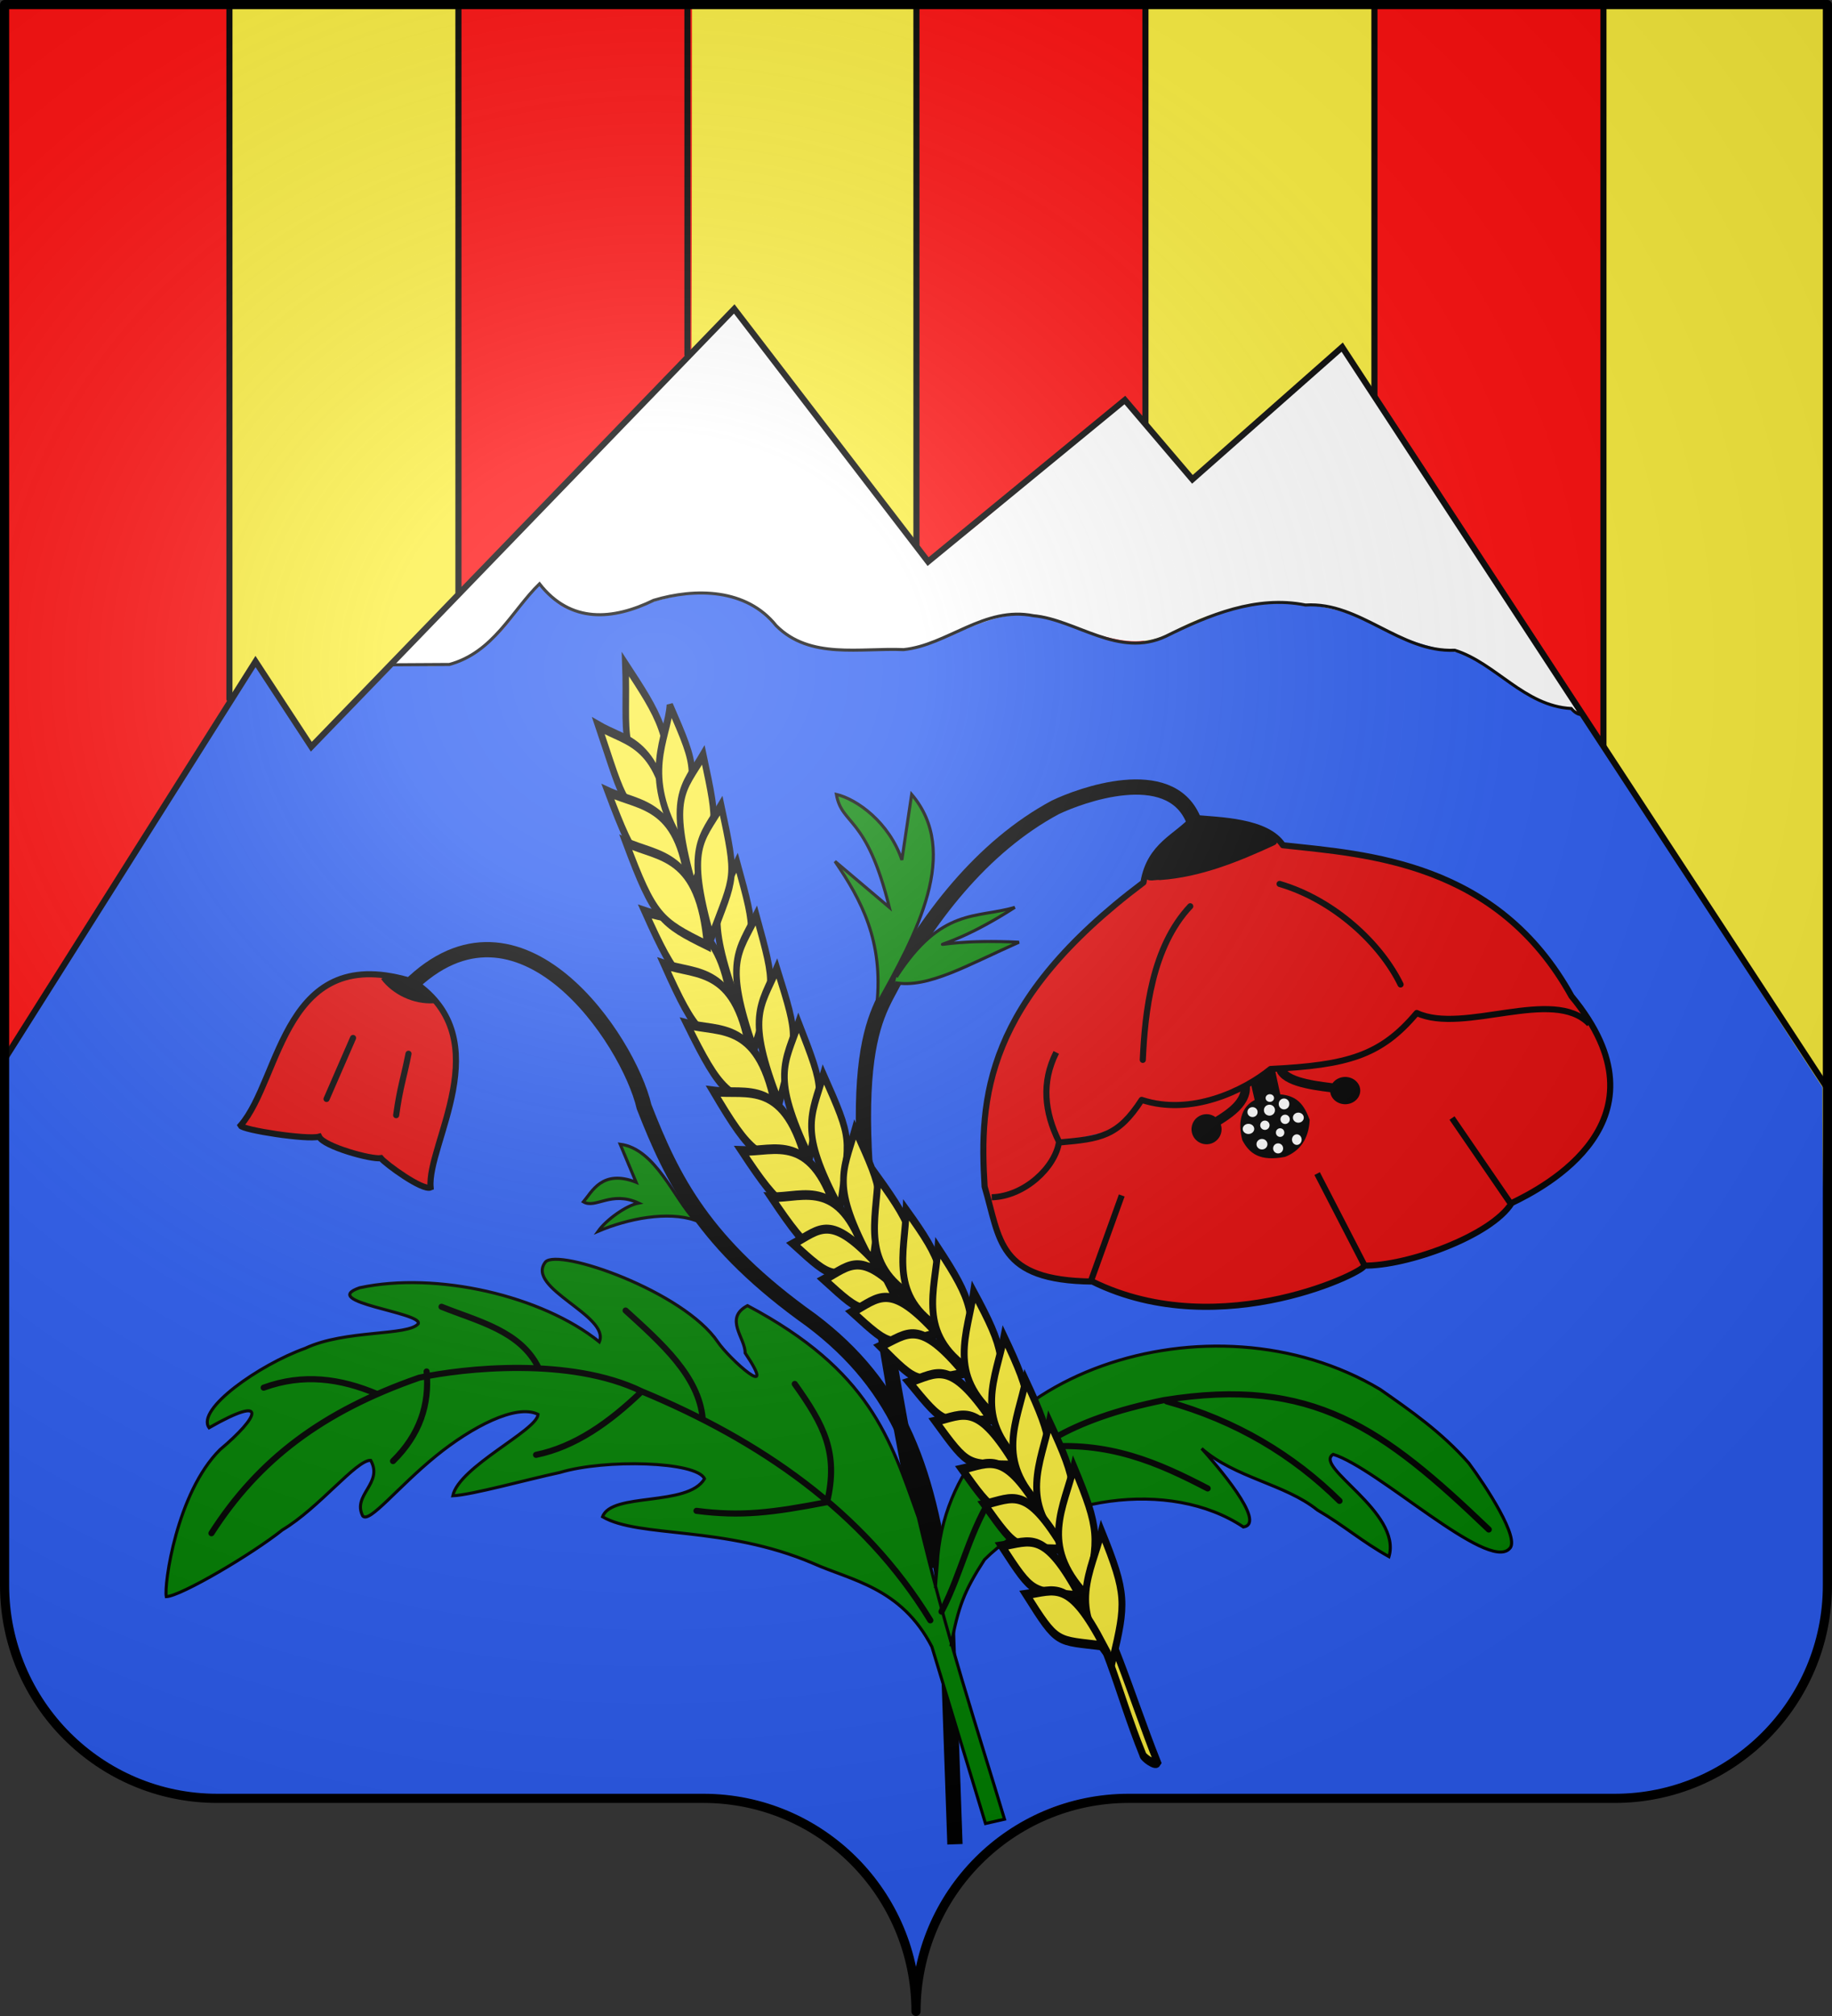 <?xml version="1.0" encoding="UTF-8" standalone="no"?>
<svg
   xmlns:dc="http://purl.org/dc/elements/1.1/"
   xmlns:cc="http://creativecommons.org/ns#"
   xmlns:rdf="http://www.w3.org/1999/02/22-rdf-syntax-ns#"
   xmlns:svg="http://www.w3.org/2000/svg"
   xmlns="http://www.w3.org/2000/svg"
   xmlns:xlink="http://www.w3.org/1999/xlink"
   xmlns:sodipodi="http://sodipodi.sourceforge.net/DTD/sodipodi-0.dtd"
   xmlns:inkscape="http://www.inkscape.org/namespaces/inkscape"
   height="660"
   width="600"
   version="1.0"
   id="svg2"
   sodipodi:version="0.32"
   inkscape:version="0.91 r13725"
   sodipodi:docname="Blason_ville_fr_Domancy.svg"
   inkscape:output_extension="org.inkscape.output.svg.inkscape"
   style="display:inline">
  <rect width="100%" height="100%" fill="#333333" stroke="none"/>
  <sodipodi:namedview
     inkscape:window-height="711"
     inkscape:window-width="1280"
     inkscape:pageshadow="2"
     inkscape:pageopacity="0.0"
     guidetolerance="1"
     gridtolerance="1"
     objecttolerance="1"
     borderopacity="1.0"
     bordercolor="#666666"
     pagecolor="#ffffff"
     id="base"
     showgrid="false"
     height="660px"
     inkscape:zoom="0.77026513"
     inkscape:cx="300.00006"
     inkscape:cy="330.42677"
     inkscape:window-x="0"
     inkscape:window-y="0"
     inkscape:current-layer="layer2"
     inkscape:showpageshadow="false"
     inkscape:window-maximized="1"
     inkscape:snap-global="false"
     inkscape:snap-from-guide="true" />
  <defs
     id="defs6">
    <linearGradient
       id="linearGradient2893">
      <stop
         style="stop-color:white;stop-opacity:0.314;"
         offset="0"
         id="stop2895" />
      <stop
         id="stop2897"
         offset="0.19"
         style="stop-color:white;stop-opacity:0.251;" />
      <stop
         style="stop-color:#6b6b6b;stop-opacity:0.125;"
         offset="0.6"
         id="stop2901" />
      <stop
         style="stop-color:black;stop-opacity:0.125;"
         offset="1"
         id="stop2899" />
    </linearGradient>
    <radialGradient
       inkscape:collect="always"
       xlink:href="#linearGradient2893"
       id="radialGradient11919"
       gradientUnits="userSpaceOnUse"
       gradientTransform="matrix(1.551,0,0,1.35,-227.894,-51.264)"
       cx="285.186"
       cy="200.448"
       fx="285.186"
       fy="200.448"
       r="300" />
    <clipPath
       clipPathUnits="userSpaceOnUse"
       id="clipPath4004">
      <path
         inkscape:connector-curvature="0"
         sodipodi:nodetypes="cssccccssc"
         d="m 300,658.5 c 0,-38.504 31.203,-69.754 69.65,-69.754 38.447,0 120.753,0 159.2,0 38.447,0 69.65,-31.25 69.65,-69.754 l 0,-517.493 L 1.5,1.5 1.5,518.993 c 0,38.504 31.203,69.754 69.65,69.754 38.447,0 120.753,0 159.2,0 38.447,0 69.65,31.25 69.65,69.754 z"
         style="fill:none;stroke:#000000;stroke-width:3;stroke-linecap:round;stroke-linejoin:round;stroke-miterlimit:4;stroke-opacity:1;stroke-dasharray:none;stroke-dashoffset:0"
         id="path4006" />
    </clipPath>
    <clipPath
       clipPathUnits="userSpaceOnUse"
       id="clipPath4008">
      <path
         inkscape:connector-curvature="0"
         sodipodi:nodetypes="cssccccssc"
         d="m 300,658.5 c 0,-38.504 31.203,-69.754 69.65,-69.754 38.447,0 120.753,0 159.2,0 38.447,0 69.65,-31.25 69.65,-69.754 l 0,-517.493 L 1.5,1.5 1.5,518.993 c 0,38.504 31.203,69.754 69.65,69.754 38.447,0 120.753,0 159.2,0 38.447,0 69.65,31.25 69.65,69.754 z"
         style="fill:none;stroke:#000000;stroke-width:3;stroke-linecap:round;stroke-linejoin:round;stroke-miterlimit:4;stroke-opacity:1;stroke-dasharray:none;stroke-dashoffset:0"
         id="path4010" />
    </clipPath>
    <clipPath
       clipPathUnits="userSpaceOnUse"
       id="clipPath4012">
      <path
         inkscape:connector-curvature="0"
         sodipodi:nodetypes="cssccccssc"
         d="m 300,658.5 c 0,-38.504 31.203,-69.754 69.65,-69.754 38.447,0 120.753,0 159.2,0 38.447,0 69.65,-31.25 69.65,-69.754 l 0,-517.493 L 1.5,1.5 1.5,518.993 c 0,38.504 31.203,69.754 69.65,69.754 38.447,0 120.753,0 159.2,0 38.447,0 69.65,31.25 69.65,69.754 z"
         style="fill:none;stroke:#000000;stroke-width:3;stroke-linecap:round;stroke-linejoin:round;stroke-miterlimit:4;stroke-opacity:1;stroke-dasharray:none;stroke-dashoffset:0"
         id="path4014" />
    </clipPath>
    <clipPath
       clipPathUnits="userSpaceOnUse"
       id="clipPath4016">
      <path
         inkscape:connector-curvature="0"
         sodipodi:nodetypes="cssccccssc"
         d="m 300,658.5 c 0,-38.504 31.203,-69.754 69.65,-69.754 38.447,0 120.753,0 159.2,0 38.447,0 69.65,-31.25 69.65,-69.754 l 0,-517.493 L 1.5,1.5 1.5,518.993 c 0,38.504 31.203,69.754 69.65,69.754 38.447,0 120.753,0 159.2,0 38.447,0 69.65,31.25 69.65,69.754 z"
         style="fill:none;stroke:#000000;stroke-width:3;stroke-linecap:round;stroke-linejoin:round;stroke-miterlimit:4;stroke-opacity:1;stroke-dasharray:none;stroke-dashoffset:0"
         id="path4018" />
    </clipPath>
    <clipPath
       clipPathUnits="userSpaceOnUse"
       id="clipPath4020">
      <path
         inkscape:connector-curvature="0"
         sodipodi:nodetypes="cssccccssc"
         d="m 300,658.5 c 0,-38.504 31.203,-69.754 69.65,-69.754 38.447,0 120.753,0 159.2,0 38.447,0 69.65,-31.25 69.65,-69.754 l 0,-517.493 L 1.5,1.5 1.5,518.993 c 0,38.504 31.203,69.754 69.65,69.754 38.447,0 120.753,0 159.2,0 38.447,0 69.65,31.25 69.65,69.754 z"
         style="fill:none;stroke:#000000;stroke-width:3;stroke-linecap:round;stroke-linejoin:round;stroke-miterlimit:4;stroke-opacity:1;stroke-dasharray:none;stroke-dashoffset:0"
         id="path4022" />
    </clipPath>
    <clipPath
       clipPathUnits="userSpaceOnUse"
       id="clipPath4024">
      <path
         inkscape:connector-curvature="0"
         sodipodi:nodetypes="cssccccssc"
         d="m 300,658.5 c 0,-38.504 31.203,-69.754 69.65,-69.754 38.447,0 120.753,0 159.2,0 38.447,0 69.65,-31.25 69.65,-69.754 l 0,-517.493 L 1.5,1.5 1.5,518.993 c 0,38.504 31.203,69.754 69.65,69.754 38.447,0 120.753,0 159.2,0 38.447,0 69.65,31.25 69.65,69.754 z"
         style="fill:none;stroke:#000000;stroke-width:3;stroke-linecap:round;stroke-linejoin:round;stroke-miterlimit:4;stroke-opacity:1;stroke-dasharray:none;stroke-dashoffset:0"
         id="path4026" />
    </clipPath>
    <clipPath
       clipPathUnits="userSpaceOnUse"
       id="clipPath4028">
      <path
         inkscape:connector-curvature="0"
         sodipodi:nodetypes="cssccccssc"
         d="m 300,658.5 c 0,-38.504 31.203,-69.754 69.65,-69.754 38.447,0 120.753,0 159.2,0 38.447,0 69.65,-31.25 69.65,-69.754 l 0,-517.493 L 1.5,1.5 1.5,518.993 c 0,38.504 31.203,69.754 69.65,69.754 38.447,0 120.753,0 159.2,0 38.447,0 69.65,31.25 69.65,69.754 z"
         style="fill:none;stroke:#000000;stroke-width:3;stroke-linecap:round;stroke-linejoin:round;stroke-miterlimit:4;stroke-opacity:1;stroke-dasharray:none;stroke-dashoffset:0"
         id="path4030" />
    </clipPath>
  </defs>
  <g
     inkscape:groupmode="layer"
     id="layer1"
     inkscape:label="Fond écu"
     style="display:inline">
    <g
       id="g4633">
      <path
         inkscape:connector-curvature="0"
         sodipodi:nodetypes="cssccccssc"
         d="m 300,658.5 c 0,-38.504 31.203,-69.754 69.65,-69.754 38.447,0 120.753,0 159.2,0 38.447,0 69.65,-31.25 69.65,-69.754 l 0,-517.493 L 1.5,1.5 1.5,518.993 c 0,38.504 31.203,69.754 69.65,69.754 38.447,0 120.753,0 159.2,0 38.447,0 69.65,31.25 69.65,69.754 z"
         style="fill:#ff0909;fill-opacity:1;fill-rule:nonzero;stroke:none;display:inline"
         id="path1572" />
      <path
         style="fill:#fcef3c;fill-opacity:1;fill-rule:evenodd;stroke:none;display:inline"
         d="m 524.786,2.248 c 0,195.408 0,390.817 0,586.225 36.156,1.637 72.568,-28.313 71.976,-63.842 2.22,-136.623 0.639,-273.283 1.124,-409.92 -0.282,-37.565 0.562,-75.573 -0.42,-112.862 -24.163,0.27 -48.807,-0.534 -72.68,0.399 z"
         id="path4121"
         inkscape:connector-curvature="0"
         clip-path="none" />
      <path
         inkscape:connector-curvature="0"
         id="path4119"
         d="m 374.73,-0.334 c 0,196.144 0,392.289 0,588.433 24.657,0.662 50.517,0.67 75.173,0 0,-196.144 0,-392.289 0,-588.433 -24.612,-0.662 -50.573,-0.668 -75.173,0 z"
         style="fill:#fcef3c;fill-opacity:1;fill-rule:evenodd;stroke:none;display:inline" />
      <path
         sodipodi:nodetypes="cccccc"
         inkscape:connector-curvature="0"
         id="path4117"
         d="m 226.63,1.147 c 0,197.388 -1.476,389.611 -1.476,586.999 35.95,3.166 57.753,13.37 66.925,38.466 1.779,1.501 5.762,16.149 7.04,10.918 0.589,-212.126 0.268,-424.255 0.358,-636.382 -23.849,-0.672 -49.008,-0.672 -72.848,0 z"
         style="fill:#fcef3c;fill-opacity:1;fill-rule:evenodd;stroke:none;display:inline" />
      <path
         inkscape:connector-curvature="0"
         id="path4115"
         d="m 75.099,0.772 c 0,195.899 0,391.798 0,587.697 24.536,0.661 50.269,0.669 74.804,0 0,-195.899 0,-391.798 0,-587.697 -24.491,-0.661 -50.324,-0.668 -74.804,0 z"
         style="fill:#fcef3c;fill-opacity:1;fill-rule:evenodd;stroke:none;display:inline" />
      <g
         id="g4344">
        <g
           id="g4363">
          <path
             sodipodi:nodetypes="cc"
             transform="translate(-1.359,-0.68)"
             style="fill:none;stroke:#000000;stroke-width:2;stroke-linecap:round;stroke-linejoin:round;stroke-miterlimit:4;stroke-opacity:1;stroke-dasharray:none;stroke-dashoffset:0;display:inline"
             d="m 376.5,139.607 0,-138.02"
             id="use3831"
             inkscape:connector-curvature="0"
             clip-path="url(#clipPath4004)" />
          <path
             sodipodi:nodetypes="cc"
             transform="translate(-1.359,-0.68)"
             style="fill:none;stroke:#000000;stroke-width:2;stroke-linecap:round;stroke-linejoin:round;stroke-miterlimit:4;stroke-opacity:1;stroke-dasharray:none;stroke-dashoffset:0;display:inline"
             d="m 526.5,244.951 0,-243.364"
             id="use3829"
             inkscape:connector-curvature="0"
             clip-path="url(#clipPath4008)" />
          <path
             sodipodi:nodetypes="cc"
             transform="translate(-1.359,-0.68)"
             style="fill:none;stroke:#000000;stroke-width:2;stroke-linecap:round;stroke-linejoin:round;stroke-miterlimit:4;stroke-opacity:1;stroke-dasharray:none;stroke-dashoffset:0;display:inline"
             d="m 226.5,116.764 0,-115.177"
             id="use3823"
             inkscape:connector-curvature="0"
             clip-path="url(#clipPath4012)" />
          <path
             sodipodi:nodetypes="cc"
             transform="translate(-1.359,-0.68)"
             style="fill:none;stroke:#000000;stroke-width:2;stroke-linecap:round;stroke-linejoin:round;stroke-miterlimit:4;stroke-opacity:1;stroke-dasharray:none;stroke-dashoffset:0;display:inline"
             d="m 451.5,130.47 0,-128.883"
             id="use3821"
             inkscape:connector-curvature="0"
             clip-path="url(#clipPath4016)" />
          <path
             sodipodi:nodetypes="cc"
             transform="translate(-1.359,-0.68)"
             style="fill:none;stroke:#000000;stroke-width:2;stroke-linecap:round;stroke-linejoin:round;stroke-miterlimit:4;stroke-opacity:1;stroke-dasharray:none;stroke-dashoffset:0;display:inline"
             d="m 301.5,178.977 0,-177.39"
             id="use3815"
             inkscape:connector-curvature="0"
             clip-path="url(#clipPath4020)" />
          <path
             sodipodi:nodetypes="cc"
             transform="translate(-1.359,-0.68)"
             style="fill:none;stroke:#000000;stroke-width:2;stroke-linecap:round;stroke-linejoin:round;stroke-miterlimit:4;stroke-opacity:1;stroke-dasharray:none;stroke-dashoffset:0;display:inline"
             d="m 76.5,229.539 0,-227.952"
             id="use3813"
             inkscape:connector-curvature="0"
             clip-path="url(#clipPath4024)" />
          <path
             sodipodi:nodetypes="cc"
             transform="translate(-1.359,-0.68)"
             style="fill:none;stroke:#000000;stroke-width:2;stroke-linecap:round;stroke-linejoin:round;stroke-miterlimit:4;stroke-opacity:1;stroke-dasharray:none;stroke-dashoffset:0;display:inline"
             d="m 151.5,194.672 0,-193.085"
             id="path2014"
             inkscape:connector-curvature="0"
             clip-path="url(#clipPath4028)" />
        </g>
      </g>
      <path
         sodipodi:nodetypes="cccccccccccccccccccccccccc"
         inkscape:connector-curvature="0"
         id="path4379"
         d="m 167.204,203.03 c -7.103,9.188 -17.083,16.415 -29.468,14.713 -13.462,-2.052 -14.573,4.586 -19.503,10.6 -5.688,5.87 -10.019,10.874 -16.174,16.073 C 96.047,235.664 90.43,225.42 83.913,217.094 56.612,258.635 28.52,304.184 1.855,346.383 2.371,406.414 -0.747,462.703 1.463,522.699 c 1.03,27.954 19.819,52.035 53.401,63.948 62.474,3.571 124.002,1.846 187.078,2.354 22.319,1.553 39.025,18.479 50.139,36.635 3.708,3.908 3.665,16.538 8.42,19.008 2.765,-5.804 5.119,-18.294 9.179,-23.829 12.449,-19.15 33.697,-33.652 57.3,-32.653 58,-2 112.901,2.998 170.868,0.115 37.705,-7.632 61.989,-36.928 60.629,-68.731 1.476,-54.718 -1.752,-108.938 -1.624,-163.646 -26.672,-40.677 -51.922,-81.216 -78.657,-121.842 -3.518,-1.988 -35.03,-17.658 -41.674,-21.257 -18.612,-5.967 -45.205,-19.393 -65.719,-14.635 -17.777,0.9 -32.679,17.61 -50.174,10.665 -13.944,-7.098 -30.429,-12.354 -45.038,-2.831 -14.711,8.607 -32.25,7.533 -48.498,6.041 -12.709,-3.073 -17.799,-18.337 -35.823,-17.579 -14.64,-2.522 -32.446,13.074 -47.969,3.537 -6.625,-11.025 -10.676,-6.354 -14.52,1.784 -0.746,0.825 -0.831,2.421 -1.577,3.246 z"
         style="fill:#2b5df2;fill-opacity:1;fill-rule:evenodd;stroke:none;display:inline" />
      <path
         sodipodi:nodetypes="ccsccccccccccsccccccccc"
         inkscape:connector-curvature="0"
         id="path4381"
         d="m 238.484,103.058 c -36.775,36.686 -74.019,77.033 -110.231,114.34 7.194,0.217 14.252,1.019 20.025,-0.521 5.228,-1.395 10.113,-4.228 13.412,-8.541 5.672,-4.968 9.359,-12.938 14.904,-17.419 8.732,10.011 19.311,12.821 29.473,8.478 15.82,-5.037 33.536,-10.156 46.443,3.453 11.472,12.943 30.813,10.016 45.894,9.39 15.892,-3.563 30.517,-15.741 47.45,-9.332 20.109,7.626 28.096,9.975 41.288,2.305 21.195,-10.602 47.307,-10.403 68.122,1.608 7.69,3.568 13.859,5.343 25.126,7.32 4.651,2.052 9.329,5.848 13.64,8.924 3.001,1.583 7.245,4.811 11.764,6.711 4.883,2.053 9.994,2.738 11.621,3.281 -6.486,-13.027 -19.478,-28.442 -27.21,-41.208 -16.86,-25.357 -33.322,-53.059 -50.662,-77.737 -16.158,14.332 -33.215,28.386 -49.09,43.033 -7.513,-8.168 -13.629,-19.052 -22.053,-25.826 -22,16.318 -41.426,36.808 -63.996,52.391 -21.089,-26.764 -41.839,-55.692 -63.672,-81.791 l -0.818,0.042 z"
         style="fill:#ffffff;fill-opacity:1;fill-rule:evenodd;stroke:none;display:inline" />
      <path
         sodipodi:nodetypes="ccccccccccc"
         clip-path="none"
         style="fill:none;stroke:#000000;stroke-width:2;stroke-linecap:butt;stroke-linejoin:miter;stroke-miterlimit:4;stroke-opacity:1;stroke-dasharray:none;display:inline"
         d="m 1.037,347.459 82.648,-130.891 18.276,27.895 138.512,-143.322 59.743,77.847 m 0,0 3.742,4.876 64.447,-52.904 22.123,25.971 49.056,-43.285 158.712,242.396"
         id="path4290"
         inkscape:connector-curvature="0" />
      <path
         sodipodi:nodetypes="cccccccccccc"
         inkscape:connector-curvature="0"
         id="path4279"
         d="m 128.644,217.641 c 5.771,0 12.753,-0.11 18.525,-0.11 14.432,-3.934 20.391,-17.466 29.519,-26.406 10.213,13.09 24.09,11.879 37.387,5.403 13.713,-4.102 30.384,-3.877 40.114,8.277 11.064,11.18 27.655,7.243 41.739,7.87 14.381,-1.463 26.439,-14.332 42.594,-11.086 13.954,1.268 27.887,14.012 43.313,6.711 14.112,-7.007 29.682,-13.439 45.738,-10.228 17.862,-1.114 30.952,15.598 48.868,14.807 13.44,4.175 22.705,18.233 38.169,19.08 0.903,1.057 2.306,2.273 3.848,1.924"
         style="fill:none;stroke:#000000;stroke-width:1px;stroke-linecap:butt;stroke-linejoin:miter;stroke-opacity:1;display:inline" />
    </g>
  </g>
  <g
     inkscape:groupmode="layer"
     id="layer2"
     inkscape:label="Meubles"
     style="display:inline">
    <g
       transform="matrix(0.965,0.26,-0.26,0.965,93.453,-8.135)"
       style="fill:none"
       id="g3122">
      <path
         sodipodi:nodetypes="cccccc"
         inkscape:connector-curvature="0"
         id="path3858"
         d="m 126.63,307.51 c 31.925,11.036 17.732,50.201 22.647,63.553 -2.253,1.804 -16.136,-3.542 -18.231,-5.03 -2.962,1.311 -19.089,1.183 -21.378,-1.521 -3.459,2.053 -24.701,4.419 -25.811,3.189 8.985,-18.421 -2.422,-62.352 42.774,-60.191 z"
         style="fill:#e20909;fill-opacity:1;stroke:#000000;stroke-width:2;stroke-linecap:round;stroke-linejoin:miter;stroke-miterlimit:4;stroke-opacity:1;stroke-dasharray:none" />
      <path
         inkscape:connector-curvature="0"
         id="path3901"
         d="m 130.887,330.655 c 0.563,7.892 0.152,11.262 1.33,20.484"
         style="fill:none;stroke:#000000;stroke-width:2;stroke-linecap:round;stroke-linejoin:miter;stroke-miterlimit:4;stroke-opacity:1;stroke-dasharray:none" />
      <path
         inkscape:connector-curvature="0"
         id="path3899"
         d="m 111.999,330.389 -3.192,21.548"
         style="fill:none;stroke:#000000;stroke-width:2;stroke-linecap:round;stroke-linejoin:miter;stroke-miterlimit:4;stroke-opacity:1;stroke-dasharray:none" />
    </g>
    <g
       id="g4655">
      <path
         sodipodi:nodetypes="cc"
         inkscape:connector-curvature="0"
         id="path3905"
         d="m 375.086,288.216 c 15.138,0.4 29.949,-5.736 43.935,-12.247"
         style="fill:none;stroke:#000000;stroke-width:2;stroke-linecap:butt;stroke-linejoin:miter;stroke-miterlimit:4;stroke-opacity:1;stroke-dasharray:none" />
      <path
         inkscape:connector-curvature="0"
         d="m 494.72,393.962 -19.165,-27.936 m -28.585,48.4 -15.592,-30.209 m -74.062,35.082 10.07,-27.936 m -42.586,0.602 c 10.788,-0.289 20.856,-9.876 22.048,-18.161 -4.819,-9.753 -5.837,-19.506 -0.914,-29.26 m 174.615,-9.303 c -11.801,-12.327 -41.152,3.524 -56.552,-3.603 -11.758,13.977 -22.585,17.076 -47.872,18.328 -8.745,7.131 -26.064,15.447 -42.215,10.117 -7.748,11.962 -13.331,12.754 -27.04,13.944 m 44.073,-106.267 c -5.404,6.282 -14.344,8.751 -16.452,21.148 -51.96,39.013 -53.804,70.609 -52.023,99.562 5.16,17.243 4.043,30.744 35.295,31.086 42.514,20.922 91.584,-4.368 88.868,-5.225 13.975,0.257 41.725,-9.68 48.461,-20.481 10.486,-5.05 53.239,-27.006 19.593,-67.708 -24.329,-44.005 -66.87,-46.427 -94.524,-49.424 -5.296,-8.073 -20.784,-8.157 -29.218,-8.959 z"
         style="fill:#e20909;fill-opacity:1;stroke:#000000;stroke-width:2;stroke-linecap:butt;stroke-linejoin:round;stroke-miterlimit:4;stroke-opacity:1;stroke-dasharray:none"
         id="path3924" />
      <path
         sodipodi:nodetypes="cc"
         inkscape:connector-curvature="0"
         id="path3923"
         d="m 438.589,356.432 c -6.539,-0.865 -16.358,-1.726 -18.897,-5.791"
         style="fill:none;stroke:#000000;stroke-width:3;stroke-linecap:round;stroke-linejoin:miter;stroke-miterlimit:4;stroke-opacity:1;stroke-dasharray:none" />
      <path
         sodipodi:nodetypes="cc"
         inkscape:connector-curvature="0"
         id="path3921"
         d="m 396.224,368.623 c 3.995,-2.631 12.31,-6.698 11.615,-13.238"
         style="fill:none;stroke:#000000;stroke-width:3;stroke-linecap:butt;stroke-linejoin:miter;stroke-miterlimit:4;stroke-opacity:1;stroke-dasharray:none" />
      <path
         d="m 444.99,357.041 a 4.419,3.962 0 1 1 -8.839,0 4.419,3.962 0 1 1 8.839,0 z"
         sodipodi:ry="3.9622362"
         sodipodi:rx="4.4194174"
         sodipodi:cy="357.04132"
         sodipodi:cx="440.57019"
         id="path3919"
         style="fill:#000000;fill-opacity:1;fill-rule:evenodd;stroke:#000000;stroke-width:1;stroke-linecap:round;stroke-linejoin:miter;stroke-miterlimit:4;stroke-opacity:1;stroke-dasharray:none"
         sodipodi:type="arc" />
      <path
         d="m 399.576,369.69 a 4.419,4.419 0 1 1 -8.839,0 4.419,4.419 0 1 1 8.839,0 z"
         sodipodi:ry="4.4194174"
         sodipodi:rx="4.4194174"
         sodipodi:cy="369.69"
         sodipodi:cx="395.15686"
         id="path3917"
         style="fill:#000000;fill-opacity:1;fill-rule:evenodd;stroke:#000000;stroke-width:1;stroke-linecap:round;stroke-linejoin:miter;stroke-miterlimit:4;stroke-opacity:1;stroke-dasharray:none"
         sodipodi:type="arc" />
      <path
         sodipodi:nodetypes="ccccccc"
         inkscape:connector-curvature="0"
         id="path3915"
         d="m 410.516,353.952 1.557,6.747 c -5.239,2.15 -5.44,7.637 -4.267,12.191 2.068,3.837 4.926,6.344 12.801,4.877 4.359,-1.759 6.968,-5.239 7.315,-10.972 -2.169,-6.012 -4.87,-7.229 -9.448,-7.62 l -1.876,-8.676"
         style="fill:#000000;fill-opacity:1;stroke:#000000;stroke-width:2;stroke-linecap:butt;stroke-linejoin:miter;stroke-miterlimit:4;stroke-opacity:1;stroke-dasharray:none" />
      <path
         sodipodi:nodetypes="cc"
         inkscape:connector-curvature="0"
         id="path3913"
         d="m 419.083,289.379 c 17.916,5.287 33.083,19.504 39.622,32.917"
         style="fill:none;stroke:#000000;stroke-width:2;stroke-linecap:round;stroke-linejoin:miter;stroke-miterlimit:4;stroke-opacity:1;stroke-dasharray:none" />
      <path
         sodipodi:nodetypes="cc"
         inkscape:connector-curvature="0"
         id="path3911"
         d="m 389.823,296.693 c -12.591,13.395 -14.839,34.66 -15.544,50.29"
         style="fill:none;stroke:#000000;stroke-width:2;stroke-linecap:round;stroke-linejoin:miter;stroke-miterlimit:4;stroke-opacity:1;stroke-dasharray:none" />
      <path
         inkscape:connector-curvature="0"
         id="path3929"
         d="m 392.469,268.972 c -2.079,-0.336 -2.872,1.862 -4.391,2.781 -4.814,4.009 -10.26,8.102 -11.96,14.452 -0.785,1.852 2.649,0.622 3.816,0.911 12.927,-0.905 25.144,-5.841 36.794,-11.21 1.257,-0.377 0.228,-1.428 -0.467,-1.753 -6.265,-3.853 -13.872,-4.372 -21.03,-5.115 -0.92,-0.044 -1.841,-0.092 -2.762,-0.067 z"
         style="fill:#000000;fill-opacity:1;fill-rule:evenodd;stroke:#000000;stroke-width:2;stroke-linecap:round;stroke-linejoin:miter;stroke-miterlimit:4;stroke-opacity:1;stroke-dasharray:none" />
      <path
         transform="matrix(1.233,0,0,1.207,-98.82,-76.999)"
         d="m 413.292,369.995 a 1.524,1.372 0 1 1 -3.048,0 1.524,1.372 0 1 1 3.048,0 z"
         sodipodi:ry="1.3715433"
         sodipodi:rx="1.523937"
         sodipodi:cy="369.99478"
         sodipodi:cx="411.76779"
         id="path3935"
         style="fill:#ffffff;fill-opacity:1;fill-rule:evenodd;stroke:none"
         sodipodi:type="arc" />
      <path
         transform="matrix(1.311,0,0,1.14,-129.864,-51.917)"
         d="m 417.559,364.356 a 1.372,1.524 0 1 1 -2.743,0 1.372,1.524 0 1 1 2.743,0 z"
         sodipodi:ry="1.523937"
         sodipodi:rx="1.3715433"
         sodipodi:cy="364.35623"
         sodipodi:cx="416.18719"
         id="path3937"
         style="fill:#ffffff;fill-opacity:1;fill-rule:evenodd;stroke:none"
         sodipodi:type="arc" />
      <path
         transform="translate(-0.284,-2.559)"
         d="m 420.911,373.347 a 1.372,1.372 0 1 1 -2.743,0 1.372,1.372 0 1 1 2.743,0 z"
         sodipodi:ry="1.3715433"
         sodipodi:rx="1.3715433"
         sodipodi:cy="373.34744"
         sodipodi:cx="419.53986"
         id="path3939"
         style="fill:#ffffff;fill-opacity:1;fill-rule:evenodd;stroke:none"
         sodipodi:type="arc" />
      <path
         transform="translate(-1.848,-1.564)"
         d="m 424.264,368.014 a 1.524,1.524 0 1 1 -3.048,0 1.524,1.524 0 1 1 3.048,0 z"
         sodipodi:ry="1.523937"
         sodipodi:rx="1.523937"
         sodipodi:cy="368.01367"
         sodipodi:cx="422.74014"
         id="path3941"
         style="fill:#ffffff;fill-opacity:1;fill-rule:evenodd;stroke:none"
         sodipodi:type="arc" />
      <path
         transform="matrix(1.259,0,0,1.259,-110.353,-95.206)"
         d="m 423.045,362.68 a 1.372,1.372 0 1 1 -2.743,0 1.372,1.372 0 1 1 2.743,0 z"
         sodipodi:ry="1.3715433"
         sodipodi:rx="1.3715433"
         sodipodi:cy="362.67987"
         sodipodi:cx="421.67337"
         id="path3943"
         style="fill:#ffffff;fill-opacity:1;fill-rule:evenodd;stroke:none"
         sodipodi:type="arc" />
      <path
         transform="translate(-2.986,-0.853)"
         d="m 418.778,369.233 a 1.524,1.524 0 1 1 -3.048,0 1.524,1.524 0 1 1 3.048,0 z"
         sodipodi:ry="1.523937"
         sodipodi:rx="1.523937"
         sodipodi:cy="369.23282"
         sodipodi:cx="417.25397"
         id="path3945"
         style="fill:#ffffff;fill-opacity:1;fill-rule:evenodd;stroke:none"
         sodipodi:type="arc" />
      <path
         transform="matrix(1.467,0,0,1.408,-192.095,-153.44)"
         d="m 413.901,375.024 a 1.219,1.219 0 1 1 -2.438,0 1.219,1.219 0 1 1 2.438,0 z"
         sodipodi:ry="1.2191496"
         sodipodi:rx="1.2191496"
         sodipodi:cy="375.02377"
         sodipodi:cx="412.68216"
         id="path3947"
         style="fill:#ffffff;fill-opacity:1;fill-rule:evenodd;stroke:none"
         sodipodi:type="arc" />
      <path
         transform="matrix(1.292,0,0,1.259,-124.609,-97.339)"
         d="m 426.398,373.652 a 1.219,1.372 0 1 1 -2.438,0 1.219,1.372 0 1 1 2.438,0 z"
         sodipodi:ry="1.3715433"
         sodipodi:rx="1.2191496"
         sodipodi:cy="373.65222"
         sodipodi:cx="425.17844"
         id="path3949"
         style="fill:#ffffff;fill-opacity:1;fill-rule:evenodd;stroke:none"
         sodipodi:type="arc" />
      <path
         transform="matrix(1.533,0,0,1.35,-224.087,-134.023)"
         d="m 420.302,377.767 a 1.067,1.219 0 1 1 -2.134,0 1.067,1.219 0 1 1 2.134,0 z"
         sodipodi:ry="1.2191496"
         sodipodi:rx="1.0667559"
         sodipodi:cy="377.76688"
         sodipodi:cx="419.23508"
         id="path3951"
         style="fill:#ffffff;fill-opacity:1;fill-rule:evenodd;stroke:none"
         sodipodi:type="arc" />
      <path
         transform="matrix(1.207,0,0,1.292,-84.396,-107.853)"
         d="m 411.158,365.271 a 1.372,1.219 0 1 1 -2.743,0 1.372,1.219 0 1 1 2.743,0 z"
         sodipodi:ry="1.2191496"
         sodipodi:rx="1.3715433"
         sodipodi:cy="365.27057"
         sodipodi:cx="409.78668"
         id="path3953"
         style="fill:#ffffff;fill-opacity:1;fill-rule:evenodd;stroke:none"
         sodipodi:type="arc" />
      <path
         transform="matrix(1.666,0,0,1.35,-285.411,-127.625)"
         d="m 427.617,365.575 a 1.067,1.219 0 1 1 -2.134,0 1.067,1.219 0 1 1 2.134,0 z"
         sodipodi:ry="1.2191496"
         sodipodi:rx="1.0667559"
         sodipodi:cy="365.57538"
         sodipodi:cx="426.54999"
         id="path3955"
         style="fill:#ffffff;fill-opacity:1;fill-rule:evenodd;stroke:none"
         sodipodi:type="arc" />
      <path
         d="m 417.254,359.48 a 1.372,1.219 0 1 1 -2.743,0 1.372,1.219 0 1 1 2.743,0 z"
         sodipodi:ry="1.2191496"
         sodipodi:rx="1.3715433"
         sodipodi:cy="359.47961"
         sodipodi:cx="415.88242"
         id="path3957"
         style="fill:#ffffff;fill-opacity:1;fill-rule:evenodd;stroke:none"
         sodipodi:type="arc" />
      <path
         sodipodi:nodetypes="cscc"
         inkscape:connector-curvature="0"
         id="path3848"
         d="m 304.361,513.538 c -30.688,-144.748 -21.944,-172.415 -14.162,-187.439 13.112,-25.318 31.543,-48.969 55.394,-61.767 8.037,-3.889 37.28,-14.682 45.176,3.842"
         style="fill:none;stroke:#000000;stroke-width:5;stroke-linecap:butt;stroke-linejoin:miter;stroke-miterlimit:4;stroke-opacity:1;stroke-dasharray:none" />
      <path
         sodipodi:nodetypes="ccccc"
         inkscape:connector-curvature="0"
         id="path3850"
         d="m 133.9,323.066 c 36.279,-36.039 71.939,17.388 77.049,39.299 9.258,23.639 19.48,44.797 54.761,69.88 28.695,21.631 39.165,48.673 44.36,95.295 l 2.686,76.241"
         style="fill:none;stroke:#000000;stroke-width:5;stroke-linecap:butt;stroke-linejoin:miter;stroke-miterlimit:4;stroke-opacity:1;stroke-dasharray:none" />
      <path
         sodipodi:nodetypes="cc"
         inkscape:transform-center-y="-7.7508234"
         inkscape:transform-center-x="3.4448104"
         style="fill:none;stroke:#000000;stroke-width:2;stroke-linecap:butt;stroke-linejoin:miter;stroke-miterlimit:4;stroke-opacity:1;stroke-dasharray:none"
         d="m 125.628,319.93 c 3.523,4.77 10.113,7.932 16.344,7.529"
         id="path3897"
         inkscape:connector-curvature="0" />
      <path
         sodipodi:nodetypes="ccccccc"
         inkscape:connector-curvature="0"
         id="path3895"
         d="m 127.843,320.153 c -0.633,0.144 -1.245,-0.194 -1.529,0.545 1.156,1.672 3.093,4.228 4.898,5.092 2.56,1.073 7.148,1.485 9.904,1.251 2.155,-0.444 -1.235,-1.543 -1.453,-2.106 -0.996,-0.953 -2.983,-2.03 -4.24,-2.644 -2.277,-0.557 -5.244,-2.131 -7.581,-2.139 z"
         style="fill:#000000;fill-opacity:1;fill-rule:evenodd;stroke:none" />
      <path
         sodipodi:nodetypes="ccccccc"
         inkscape:connector-curvature="0"
         id="path3916"
         d="M 227.601,399.483 C 220.751,392.372 214.67,376.056 203.115,374.595 l 5.218,12.444 c -11.127,-4.356 -14.475,3.162 -17.261,6.423 3.966,2.37 9.085,-3.764 18.064,0.401 -3.864,0.718 -10.453,5.304 -13.247,9.233 9.897,-4.197 22.808,-6.671 31.712,-3.613 z"
         style="fill:#008000;fill-opacity:1;stroke:#000000;stroke-width:1px;stroke-linecap:butt;stroke-linejoin:miter;stroke-opacity:1" />
      <path
         sodipodi:nodetypes="ccccccc"
         inkscape:connector-curvature="0"
         id="path3942"
         d="m 287.164,329.008 c 2.238,-20.966 -5.137,-34.456 -13.696,-47.024 l 17.805,15.066 c -7.553,-30.46 -15.522,-26.631 -17.349,-36.98 6.706,1.568 17.255,9.111 21.457,21.457 l 3.196,-21.457 c 16.055,18.866 1.672,45.584 -11.414,68.938 z"
         style="fill:#008000;fill-opacity:1;stroke:#000000;stroke-width:1px;stroke-linecap:butt;stroke-linejoin:miter;stroke-opacity:1" />
      <path
         sodipodi:nodetypes="cccc"
         inkscape:connector-curvature="0"
         id="path3944"
         d="m 293.556,319.877 c 14.739,-22.939 26.328,-19.106 38.806,-22.827 -29.046,18.736 -34.589,9.704 1.37,11.414 -16.68,7.359 -29.858,15.237 -40.632,13.24"
         style="fill:#008000;fill-opacity:1;stroke:#000000;stroke-width:1px;stroke-linecap:butt;stroke-linejoin:miter;stroke-opacity:1" />
      <g
         id="g4604"
         style="display:inline">
        <path
           id="path3798"
           style="fill:#008000;fill-opacity:1;stroke:#000000;stroke-width:1px;stroke-linecap:butt;stroke-linejoin:miter;stroke-opacity:1;display:inline"
           d="m 311.416,538.972 c 2.39,-12.824 4.283,-17.994 11.008,-28.363 20.572,-20.636 60.709,-26.8 84.805,-10.699 7.922,-1.174 -9.375,-20.925 -13.679,-25.703 10.934,9.651 27.242,11.586 37.901,20.135 9.18,5.401 14.379,10.202 23.453,15.278 4.28,-14.649 -24.963,-29.461 -18.269,-33.491 14.593,4.5 50.481,38.402 57.702,30.914 3.746,-3.067 -7.795,-20.663 -13.302,-28.061 -8.971,-10.184 -19.022,-17.125 -29.051,-24.136 -55.14,-32.985 -139.23,-5.673 -144.821,54.432 -0.142,2.584 -0.672,8.021 -0.81,10.605 m 16.406,77.106 -17.559,-57.87 c -10.055,-19.471 -26.463,-21.703 -38.976,-27.337 -29.023,-12.4 -56.957,-8.228 -68.883,-15.217 2.952,-8.119 27.933,-3.201 33.391,-12.445 -2.565,-5.692 -32.472,-6.529 -47.355,-2.054 -10.661,2.279 -28.694,7.317 -35.081,7.631 2.029,-9.558 27.604,-21.365 27.929,-26.66 -7.204,-3.579 -21.915,4.278 -33.299,13.506 -12.755,10.339 -21.958,22.294 -24.134,19.749 -3.508,-6.908 6.845,-10.666 2.611,-18.2 -4.697,-0.181 -16.887,15.6 -28.92,22.778 -9.83,7.875 -33.174,21.633 -38.026,21.846 -0.777,-3.888 3.385,-34.01 17.591,-48.116 12.775,-10.715 16.263,-18.469 -3.568,-7.186 -4.392,-6.033 16.486,-20.653 31.459,-25.995 13.058,-6.18 33.783,-3.994 37.05,-8.067 1.42,-3.681 -32.89,-7.063 -19.2,-11.762 25.2,-5.407 59.756,2.612 78.502,17.71 3.62,-8.592 -24.406,-17.58 -17.635,-26.159 4.291,-4.591 45.199,9.568 56.452,26.215 3.676,5.472 20.153,20.287 8.938,3.588 0.067,-4.914 -7.056,-11.332 0.768,-15.51 40.094,21.281 46.692,43.363 55.934,69.323 8.874,37.81 19.86,70.923 28.238,98.813 z"
           inkscape:connector-curvature="0"
           sodipodi:nodetypes="ccccccccccccccccccccsccccccccccccccccc" />
        <path
           id="path4601"
           style="fill:none;stroke:#000000;stroke-width:2;stroke-linecap:round;stroke-linejoin:round;stroke-miterlimit:4;stroke-opacity:1;stroke-dasharray:none"
           d="m 139.718,448.998 c 0.992,10.811 -2.218,20.689 -10.998,29.328 M 86.356,454.293 c 12.957,-4.734 25.194,-2.98 37.068,2.037 m 21.182,-28.514 c 12.134,4.853 25.814,7.902 31.773,19.96 m 28.514,-18.738 c 11.83,10.789 23.994,21.479 25.255,35.439 m -19.96,-8.961 c -10.605,10.201 -21.855,18.148 -34.624,20.774 m 84.727,-23.218 c 9.612,13.496 14.389,22.587 10.591,38.697 -18.004,3.481 -28.198,4.74 -42.771,2.851 m 112.426,-20.774 c 22.426,-2.345 38.974,5.106 54.991,13.442 m -13.442,-28.514 c 22.825,6.346 41.396,17.554 56.62,32.587 m -130.349,36.253 c 13.567,-25.931 9.629,-56.507 72.914,-69.248 48.643,-7.863 71.677,9.226 106.316,42.363 m -418.338,1.222 c 15.448,-24.085 36.285,-39.867 68.026,-50.917 14.528,-3.108 49.424,-6.919 72.914,4.481 38.191,15.855 72.606,39.091 94.503,74.951"
           inkscape:connector-curvature="0"
           sodipodi:nodetypes="cccccccccccccccccccccccc" />
      </g>
      <g
         transform="matrix(0.718,-0.03,0.039,0.918,410.149,184.268)"
         id="g3738">
        <g
           style="stroke:#000000;stroke-width:3.167;stroke-miterlimit:4;stroke-opacity:1;stroke-dasharray:none;display:inline"
           id="g3726-8"
           transform="matrix(-0.941,-0.092,-0.03,1.081,578.772,-228.356)">
          <path
             inkscape:connector-curvature="0"
             id="path5633"
             d="m 910.51,313.46 c -0.575,23.695 5.715,29.628 -18.397,43.734 -4.344,-20.845 2.732,-27.702 18.397,-43.734 z"
             style="fill:#fcef3c;stroke:#000000;stroke-width:3.167;stroke-miterlimit:4;stroke-opacity:1;stroke-dasharray:none" />
          <path
             inkscape:connector-curvature="0"
             id="path5635"
             d="m 924.173,334.552 c -14.029,4.9 -29.895,2.9 -34.565,33.514 23.939,-5.732 22.513,-8.34 34.565,-33.514 z"
             style="fill:#fcef3c;stroke:#000000;stroke-width:3.167;stroke-miterlimit:4;stroke-opacity:1;stroke-dasharray:none" />
          <path
             inkscape:connector-curvature="0"
             id="path5645"
             d="m 889.412,325.875 c 1.205,10.704 15.182,23.469 -4.245,45.291 -7.527,-26.07 -9.079,-24.038 4.245,-45.291 z"
             style="fill:#fcef3c;stroke:#000000;stroke-width:3.167;stroke-miterlimit:4;stroke-opacity:1;stroke-dasharray:none" />
          <g
             style="stroke:#000000;stroke-width:3.167;stroke-miterlimit:4;stroke-opacity:1;stroke-dasharray:none"
             id="g3714-7"
             transform="matrix(0.977,-0.213,0.213,0.977,-36.884,117.585)">
            <path
               inkscape:connector-curvature="0"
               style="fill:#fcef3c;stroke:#000000;stroke-width:3.167;stroke-miterlimit:4;stroke-opacity:1;stroke-dasharray:none"
               d="m 819.865,443.247 c 6.09,14.253 12.613,19.003 -7.072,43.763 -5.25,-24.507 -6.84,-22.451 7.072,-43.763 z"
               id="path3716-6" />
            <path
               inkscape:connector-curvature="0"
               style="fill:#fcef3c;stroke:#000000;stroke-width:3.167;stroke-miterlimit:4;stroke-opacity:1;stroke-dasharray:none"
               d="m 859.916,471.049 c -16.114,-0.617 -34.11,-9.328 -45.954,19.067 23.168,0.526 26.447,0.276 45.954,-19.067 z"
               id="path3718-1" />
          </g>
          <g
             style="stroke:#000000;stroke-width:3.167;stroke-miterlimit:4;stroke-opacity:1;stroke-dasharray:none"
             transform="matrix(0.955,-0.295,0.295,0.955,-39.953,159.869)"
             id="g3686-8">
            <path
               inkscape:connector-curvature="0"
               id="path2194"
               d="m 819.865,443.247 c 6.09,14.253 12.613,19.003 -7.072,43.763 -5.25,-24.507 -6.84,-22.451 7.072,-43.763 z"
               style="fill:#fcef3c;stroke:#000000;stroke-width:3.167;stroke-miterlimit:4;stroke-opacity:1;stroke-dasharray:none" />
            <path
               inkscape:connector-curvature="0"
               id="path2196"
               d="m 859.916,471.049 c -16.114,-0.617 -34.11,-9.328 -45.954,19.067 23.168,0.526 26.447,0.276 45.954,-19.067 z"
               style="fill:#fcef3c;stroke:#000000;stroke-width:3.167;stroke-miterlimit:4;stroke-opacity:1;stroke-dasharray:none" />
          </g>
          <g
             style="stroke:#000000;stroke-width:3.167;stroke-miterlimit:4;stroke-opacity:1;stroke-dasharray:none"
             id="g3720-9"
             transform="matrix(0.955,-0.295,0.295,0.955,-48.078,176.119)">
            <path
               inkscape:connector-curvature="0"
               style="fill:#fcef3c;stroke:#000000;stroke-width:3.167;stroke-miterlimit:4;stroke-opacity:1;stroke-dasharray:none"
               d="m 819.865,443.247 c 6.09,14.253 12.613,19.003 -7.072,43.763 -5.25,-24.507 -6.84,-22.451 7.072,-43.763 z"
               id="path3722-2" />
            <path
               inkscape:connector-curvature="0"
               style="fill:#fcef3c;stroke:#000000;stroke-width:3.167;stroke-miterlimit:4;stroke-opacity:1;stroke-dasharray:none"
               d="m 859.916,471.049 c -16.114,-0.617 -34.11,-9.328 -45.954,19.067 23.168,0.526 26.447,0.276 45.954,-19.067 z"
               id="path3724" />
          </g>
          <g
             style="stroke:#000000;stroke-width:3.167;stroke-miterlimit:4;stroke-opacity:1;stroke-dasharray:none"
             id="g3708-7"
             transform="matrix(0.977,-0.213,0.213,0.977,-45.634,134.46)">
            <path
               inkscape:connector-curvature="0"
               style="fill:#fcef3c;stroke:#000000;stroke-width:3.167;stroke-miterlimit:4;stroke-opacity:1;stroke-dasharray:none"
               d="m 819.865,443.247 c 6.09,14.253 12.613,19.003 -7.072,43.763 -5.25,-24.507 -6.84,-22.451 7.072,-43.763 z"
               id="path3710-9" />
            <path
               inkscape:connector-curvature="0"
               style="fill:#fcef3c;stroke:#000000;stroke-width:3.167;stroke-miterlimit:4;stroke-opacity:1;stroke-dasharray:none"
               d="m 859.916,471.049 c -16.114,-0.617 -34.11,-9.328 -45.954,19.067 23.168,0.526 26.447,0.276 45.954,-19.067 z"
               id="path3712-5" />
          </g>
          <g
             style="stroke:#000000;stroke-width:3.167;stroke-miterlimit:4;stroke-opacity:1;stroke-dasharray:none"
             id="g3702-4"
             transform="matrix(0.986,-0.165,0.165,0.986,-41.156,108.023)">
            <path
               inkscape:connector-curvature="0"
               style="fill:#fcef3c;stroke:#000000;stroke-width:3.167;stroke-miterlimit:4;stroke-opacity:1;stroke-dasharray:none"
               d="m 819.865,443.247 c 6.09,14.253 12.613,19.003 -7.072,43.763 -5.25,-24.507 -6.84,-22.451 7.072,-43.763 z"
               id="path3704-3" />
            <path
               inkscape:connector-curvature="0"
               style="fill:#fcef3c;stroke:#000000;stroke-width:3.167;stroke-miterlimit:4;stroke-opacity:1;stroke-dasharray:none"
               d="m 859.916,471.049 c -16.114,-0.617 -34.11,-9.328 -45.954,19.067 23.168,0.526 26.447,0.276 45.954,-19.067 z"
               id="path3706-1" />
          </g>
          <g
             style="stroke:#000000;stroke-width:3.167;stroke-miterlimit:4;stroke-opacity:1;stroke-dasharray:none"
             id="g3696-2"
             transform="matrix(0.998,-0.07,0.07,0.998,-18.816,42.182)">
            <path
               inkscape:connector-curvature="0"
               style="fill:#fcef3c;stroke:#000000;stroke-width:3.167;stroke-miterlimit:4;stroke-opacity:1;stroke-dasharray:none"
               d="m 819.865,443.247 c 6.09,14.253 12.613,19.003 -7.072,43.763 -5.25,-24.507 -6.84,-22.451 7.072,-43.763 z"
               id="path3698-3" />
            <path
               inkscape:connector-curvature="0"
               style="fill:#fcef3c;stroke:#000000;stroke-width:3.167;stroke-miterlimit:4;stroke-opacity:1;stroke-dasharray:none"
               d="m 859.916,471.049 c -16.114,-0.617 -34.11,-9.328 -45.954,19.067 23.168,0.526 26.447,0.276 45.954,-19.067 z"
               id="path3700-3" />
          </g>
          <g
             style="stroke:#000000;stroke-width:3.167;stroke-miterlimit:4;stroke-opacity:1;stroke-dasharray:none"
             id="g3690-4"
             transform="matrix(1,-0.009,0.009,1,-4.876,7.683)">
            <path
               inkscape:connector-curvature="0"
               style="fill:#fcef3c;stroke:#000000;stroke-width:3.167;stroke-miterlimit:4;stroke-opacity:1;stroke-dasharray:none"
               d="m 819.865,443.247 c 6.09,14.253 12.613,19.003 -7.072,43.763 -5.25,-24.507 -6.84,-22.451 7.072,-43.763 z"
               id="path3692-1" />
            <path
               inkscape:connector-curvature="0"
               style="fill:#fcef3c;stroke:#000000;stroke-width:3.167;stroke-miterlimit:4;stroke-opacity:1;stroke-dasharray:none"
               d="m 859.916,471.049 c -16.114,-0.617 -34.11,-9.328 -45.954,19.067 23.168,0.526 26.447,0.276 45.954,-19.067 z"
               id="path3694-1" />
          </g>
          <path
             inkscape:connector-curvature="0"
             id="path2198-3"
             d="m 845.471,485.47 c -16.114,-0.617 -34.11,-9.328 -45.954,19.067 23.168,0.526 26.447,0.276 45.954,-19.067 z"
             style="fill:#fcef3c;stroke:#000000;stroke-width:3.167;stroke-miterlimit:4;stroke-opacity:1;stroke-dasharray:none" />
          <path
             inkscape:connector-curvature="0"
             id="path2200-8"
             d="m 804.23,460.836 c 6.09,14.253 12.613,19.003 -7.072,43.763 -5.25,-24.507 -6.84,-22.451 7.072,-43.763 z"
             style="fill:#fcef3c;stroke:#000000;stroke-width:3.167;stroke-miterlimit:4;stroke-opacity:1;stroke-dasharray:none" />
        </g>
        <path
           inkscape:connector-curvature="0"
           style="fill:#fcef3c;stroke:#000000;stroke-width:3.198;stroke-miterlimit:4;stroke-opacity:1;stroke-dasharray:none;display:inline"
           d="m -222.223,235.596 c 12.864,-4.869 17.379,-10.645 38.188,8.87 -21.853,3.546 -20.122,5.126 -38.188,-8.87 z"
           id="path3716-3" />
        <g
           style="stroke:#000000;stroke-width:3.539;stroke-miterlimit:4;stroke-opacity:1;stroke-dasharray:none;display:inline"
           id="g3726"
           transform="matrix(0.238,-0.892,0.85,0.249,-732.863,920.967)">
          <path
             inkscape:connector-curvature="0"
             sodipodi:nodetypes="ccccc"
             d="m 778.838,527.34 c -13.714,20.64 -38.074,36.147 -60.785,55.725 -1.873,-0.929 0.393,-8.178 1.119,-8.014 21.333,-18.72 42.063,-28.65 54.671,-50.622 2.259,1.069 2.783,1.814 4.995,2.911 z"
             id="path7699"
             style="fill:#fcef3c;stroke:#000000;stroke-width:3.539;stroke-miterlimit:4;stroke-opacity:1;stroke-dasharray:none" />
          <g
             style="stroke:#000000;stroke-width:3.539;stroke-miterlimit:4;stroke-opacity:1;stroke-dasharray:none"
             id="g3714"
             transform="matrix(0.977,-0.213,0.213,0.977,-36.884,117.585)">
            <path
               inkscape:connector-curvature="0"
               style="fill:#fcef3c;stroke:#000000;stroke-width:3.539;stroke-miterlimit:4;stroke-opacity:1;stroke-dasharray:none"
               d="m 819.865,443.247 c 6.09,14.253 12.613,19.003 -7.072,43.763 -5.25,-24.507 -6.84,-22.451 7.072,-43.763 z"
               id="path3716" />
            <path
               inkscape:connector-curvature="0"
               style="fill:#fcef3c;stroke:#000000;stroke-width:3.539;stroke-miterlimit:4;stroke-opacity:1;stroke-dasharray:none"
               d="m 859.916,471.049 c -16.114,-0.617 -34.11,-9.328 -45.954,19.067 23.168,0.526 26.447,0.276 45.954,-19.067 z"
               id="path3718" />
          </g>
          <g
             style="stroke:#000000;stroke-width:3.539;stroke-miterlimit:4;stroke-opacity:1;stroke-dasharray:none"
             transform="matrix(0.955,-0.295,0.295,0.955,-39.953,159.869)"
             id="g3686" />
          <g
             style="stroke:#000000;stroke-width:3.539;stroke-miterlimit:4;stroke-opacity:1;stroke-dasharray:none"
             id="g3720"
             transform="matrix(0.955,-0.295,0.295,0.955,-48.078,176.119)">
            <path
               inkscape:connector-curvature="0"
               style="fill:#fcef3c;stroke:#000000;stroke-width:3.539;stroke-miterlimit:4;stroke-opacity:1;stroke-dasharray:none"
               d="m 812.793,487.01 c -235.173,135.069 -117.587,67.534 0,0 z"
               id="path3722"
               sodipodi:nodetypes="cc" />
          </g>
          <g
             style="stroke:#000000;stroke-width:3.539;stroke-miterlimit:4;stroke-opacity:1;stroke-dasharray:none"
             id="g3708"
             transform="matrix(0.977,-0.213,0.213,0.977,-45.634,134.46)">
            <path
               inkscape:connector-curvature="0"
               style="fill:#fcef3c;stroke:#000000;stroke-width:3.539;stroke-miterlimit:4;stroke-opacity:1;stroke-dasharray:none"
               d="m 819.865,443.247 c 6.09,14.253 12.613,19.003 -7.072,43.763 -5.25,-24.507 -6.84,-22.451 7.072,-43.763 z"
               id="path3710" />
            <path
               inkscape:connector-curvature="0"
               style="fill:#fcef3c;stroke:#000000;stroke-width:3.539;stroke-miterlimit:4;stroke-opacity:1;stroke-dasharray:none"
               d="m 859.916,471.049 c -16.114,-0.617 -34.11,-9.328 -45.954,19.067 23.168,0.526 26.447,0.276 45.954,-19.067 z"
               id="path3712" />
          </g>
          <g
             style="stroke:#000000;stroke-width:3.539;stroke-miterlimit:4;stroke-opacity:1;stroke-dasharray:none"
             id="g3702"
             transform="matrix(0.986,-0.165,0.165,0.986,-41.156,108.023)">
            <path
               inkscape:connector-curvature="0"
               style="fill:#fcef3c;stroke:#000000;stroke-width:3.539;stroke-miterlimit:4;stroke-opacity:1;stroke-dasharray:none"
               d="m 819.865,443.247 c 6.09,14.253 12.613,19.003 -7.072,43.763 -5.25,-24.507 -6.84,-22.451 7.072,-43.763 z"
               id="path3704" />
            <path
               inkscape:connector-curvature="0"
               style="fill:#fcef3c;stroke:#000000;stroke-width:3.539;stroke-miterlimit:4;stroke-opacity:1;stroke-dasharray:none"
               d="m 859.916,471.049 c -16.114,-0.617 -34.11,-9.328 -45.954,19.067 23.168,0.526 26.447,0.276 45.954,-19.067 z"
               id="path3706" />
          </g>
          <g
             style="stroke:#000000;stroke-width:3.539;stroke-miterlimit:4;stroke-opacity:1;stroke-dasharray:none"
             id="g3696"
             transform="matrix(0.998,-0.07,0.07,0.998,-18.816,42.182)">
            <path
               inkscape:connector-curvature="0"
               style="fill:#fcef3c;stroke:#000000;stroke-width:3.539;stroke-miterlimit:4;stroke-opacity:1;stroke-dasharray:none"
               d="m 819.865,443.247 c 6.09,14.253 12.613,19.003 -7.072,43.763 -5.25,-24.507 -6.84,-22.451 7.072,-43.763 z"
               id="path3698" />
            <path
               inkscape:connector-curvature="0"
               style="fill:#fcef3c;stroke:#000000;stroke-width:3.539;stroke-miterlimit:4;stroke-opacity:1;stroke-dasharray:none"
               d="m 859.916,471.049 c -16.114,-0.617 -34.11,-9.328 -45.954,19.067 23.168,0.526 26.447,0.276 45.954,-19.067 z"
               id="path3700" />
          </g>
          <g
             style="stroke:#000000;stroke-width:3.539;stroke-miterlimit:4;stroke-opacity:1;stroke-dasharray:none"
             id="g3690"
             transform="matrix(1,-0.009,0.009,1,-4.876,7.683)">
            <path
               inkscape:connector-curvature="0"
               style="fill:#fcef3c;stroke:#000000;stroke-width:3.539;stroke-miterlimit:4;stroke-opacity:1;stroke-dasharray:none"
               d="m 819.865,443.247 c 6.09,14.253 12.613,19.003 -7.072,43.763 -5.25,-24.507 -6.84,-22.451 7.072,-43.763 z"
               id="path3692" />
            <path
               inkscape:connector-curvature="0"
               style="fill:#fcef3c;stroke:#000000;stroke-width:3.539;stroke-miterlimit:4;stroke-opacity:1;stroke-dasharray:none"
               d="m 859.916,471.049 c -16.114,-0.617 -34.11,-9.328 -45.954,19.067 23.168,0.526 26.447,0.276 45.954,-19.067 z"
               id="path3694" />
          </g>
          <path
             inkscape:connector-curvature="0"
             id="path2198"
             d="m 845.471,485.47 c -16.114,-0.617 -34.11,-9.328 -45.954,19.067 23.168,0.526 26.447,0.276 45.954,-19.067 z"
             style="fill:#fcef3c;stroke:#000000;stroke-width:3.539;stroke-miterlimit:4;stroke-opacity:1;stroke-dasharray:none" />
          <path
             inkscape:connector-curvature="0"
             id="path2200"
             d="m 804.23,460.836 c 6.09,14.253 12.613,19.003 -7.072,43.763 -5.25,-24.507 -6.84,-22.451 7.072,-43.763 z"
             style="fill:#fcef3c;stroke:#000000;stroke-width:3.539;stroke-miterlimit:4;stroke-opacity:1;stroke-dasharray:none" />
          <path
             inkscape:connector-curvature="0"
             style="fill:#fcef3c;stroke:#000000;stroke-width:3.539;stroke-miterlimit:4;stroke-opacity:1;stroke-dasharray:none"
             d="m 832.829,500.799 c -16.114,-0.617 -34.11,-9.328 -45.954,19.067 23.168,0.526 26.447,0.276 45.954,-19.067 z"
             id="path2204" />
          <path
             inkscape:connector-curvature="0"
             style="fill:#fcef3c;stroke:#000000;stroke-width:3.539;stroke-miterlimit:4;stroke-opacity:1;stroke-dasharray:none"
             d="m 793.755,474.951 c 6.09,14.253 12.613,19.003 -7.072,43.763 -5.25,-24.507 -6.84,-22.451 7.072,-43.763 z"
             id="path2206" />
          <path
             inkscape:connector-curvature="0"
             id="path2208"
             d="m 780.249,487.006 c 5.394,14.531 11.68,19.591 -9.179,43.37 -4.059,-24.733 -5.747,-22.755 9.179,-43.37 z"
             style="fill:#fcef3c;stroke:#000000;stroke-width:3.539;stroke-miterlimit:4;stroke-opacity:1;stroke-dasharray:none" />
          <path
             inkscape:connector-curvature="0"
             id="path2210"
             d="m 818.91,516.711 c -16.066,-1.395 -33.62,-10.965 -46.822,16.824 23.116,1.645 26.403,1.553 46.822,-16.824 z"
             style="fill:#fcef3c;stroke:#000000;stroke-width:3.539;stroke-miterlimit:4;stroke-opacity:1;stroke-dasharray:none" />
          <path
             inkscape:connector-curvature="0"
             style="fill:#fcef3c;stroke:#000000;stroke-width:3.539;stroke-miterlimit:4;stroke-opacity:1;stroke-dasharray:none"
             d="m 798.086,535.951 c -16.045,-1.62 -33.462,-11.437 -47.053,16.164 23.09,1.97 26.378,1.924 47.053,-16.164 z"
             id="path2212" />
          <path
             inkscape:connector-curvature="0"
             style="fill:#fcef3c;stroke:#000000;stroke-width:3.539;stroke-miterlimit:4;stroke-opacity:1;stroke-dasharray:none"
             d="m 765.035,503.32 c 5.189,14.605 11.403,19.753 -9.787,43.237 -3.712,-24.787 -5.427,-22.833 9.787,-43.237 z"
             id="path2214" />
        </g>
      </g>
    </g>
  </g>
  <g
     inkscape:groupmode="layer"
     id="layer3"
     inkscape:label="Reflet final"
     style="display:inline"
     sodipodi:insensitive="true">
    <path
       id="path2875"
       style="fill:url(#radialGradient11919);fill-opacity:1;fill-rule:evenodd;stroke:none"
       d="m 1.5,1.5 0,517.491 c 0,38.504 31.203,69.755 69.65,69.755 38.447,0 120.753,0 159.2,0 38.447,-10e-5 69.65,31.25 69.65,69.754 0,-38.504 31.203,-69.754 69.65,-69.754 38.447,-10e-5 120.753,0 159.2,0 38.447,0 69.65,-31.25 69.65,-69.755 l 0,-517.491 -597,0 z"
       inkscape:connector-curvature="0" />
  </g>
  <g
     inkscape:groupmode="layer"
     id="layer4"
     inkscape:label="Contour final"
     style="display:inline">
    <path
       id="path1572-8"
       style="fill:none;stroke:#000000;stroke-width:3;stroke-linecap:round;stroke-linejoin:round;stroke-miterlimit:4;stroke-opacity:1;stroke-dasharray:none;stroke-dashoffset:0;display:inline"
       d="m 300,658.5 c 0,-38.504 31.203,-69.754 69.65,-69.754 38.447,0 120.753,0 159.2,0 38.447,0 69.65,-31.25 69.65,-69.754 l 0,-517.493 -597,2e-5 -1e-5,517.493 c 0,38.504 31.203,69.754 69.65,69.754 38.447,0 120.753,0 159.2,0 38.447,0 69.65,31.25 69.65,69.754 z"
       sodipodi:nodetypes="cssccccssc"
       inkscape:connector-curvature="0" />
  </g>
</svg>
